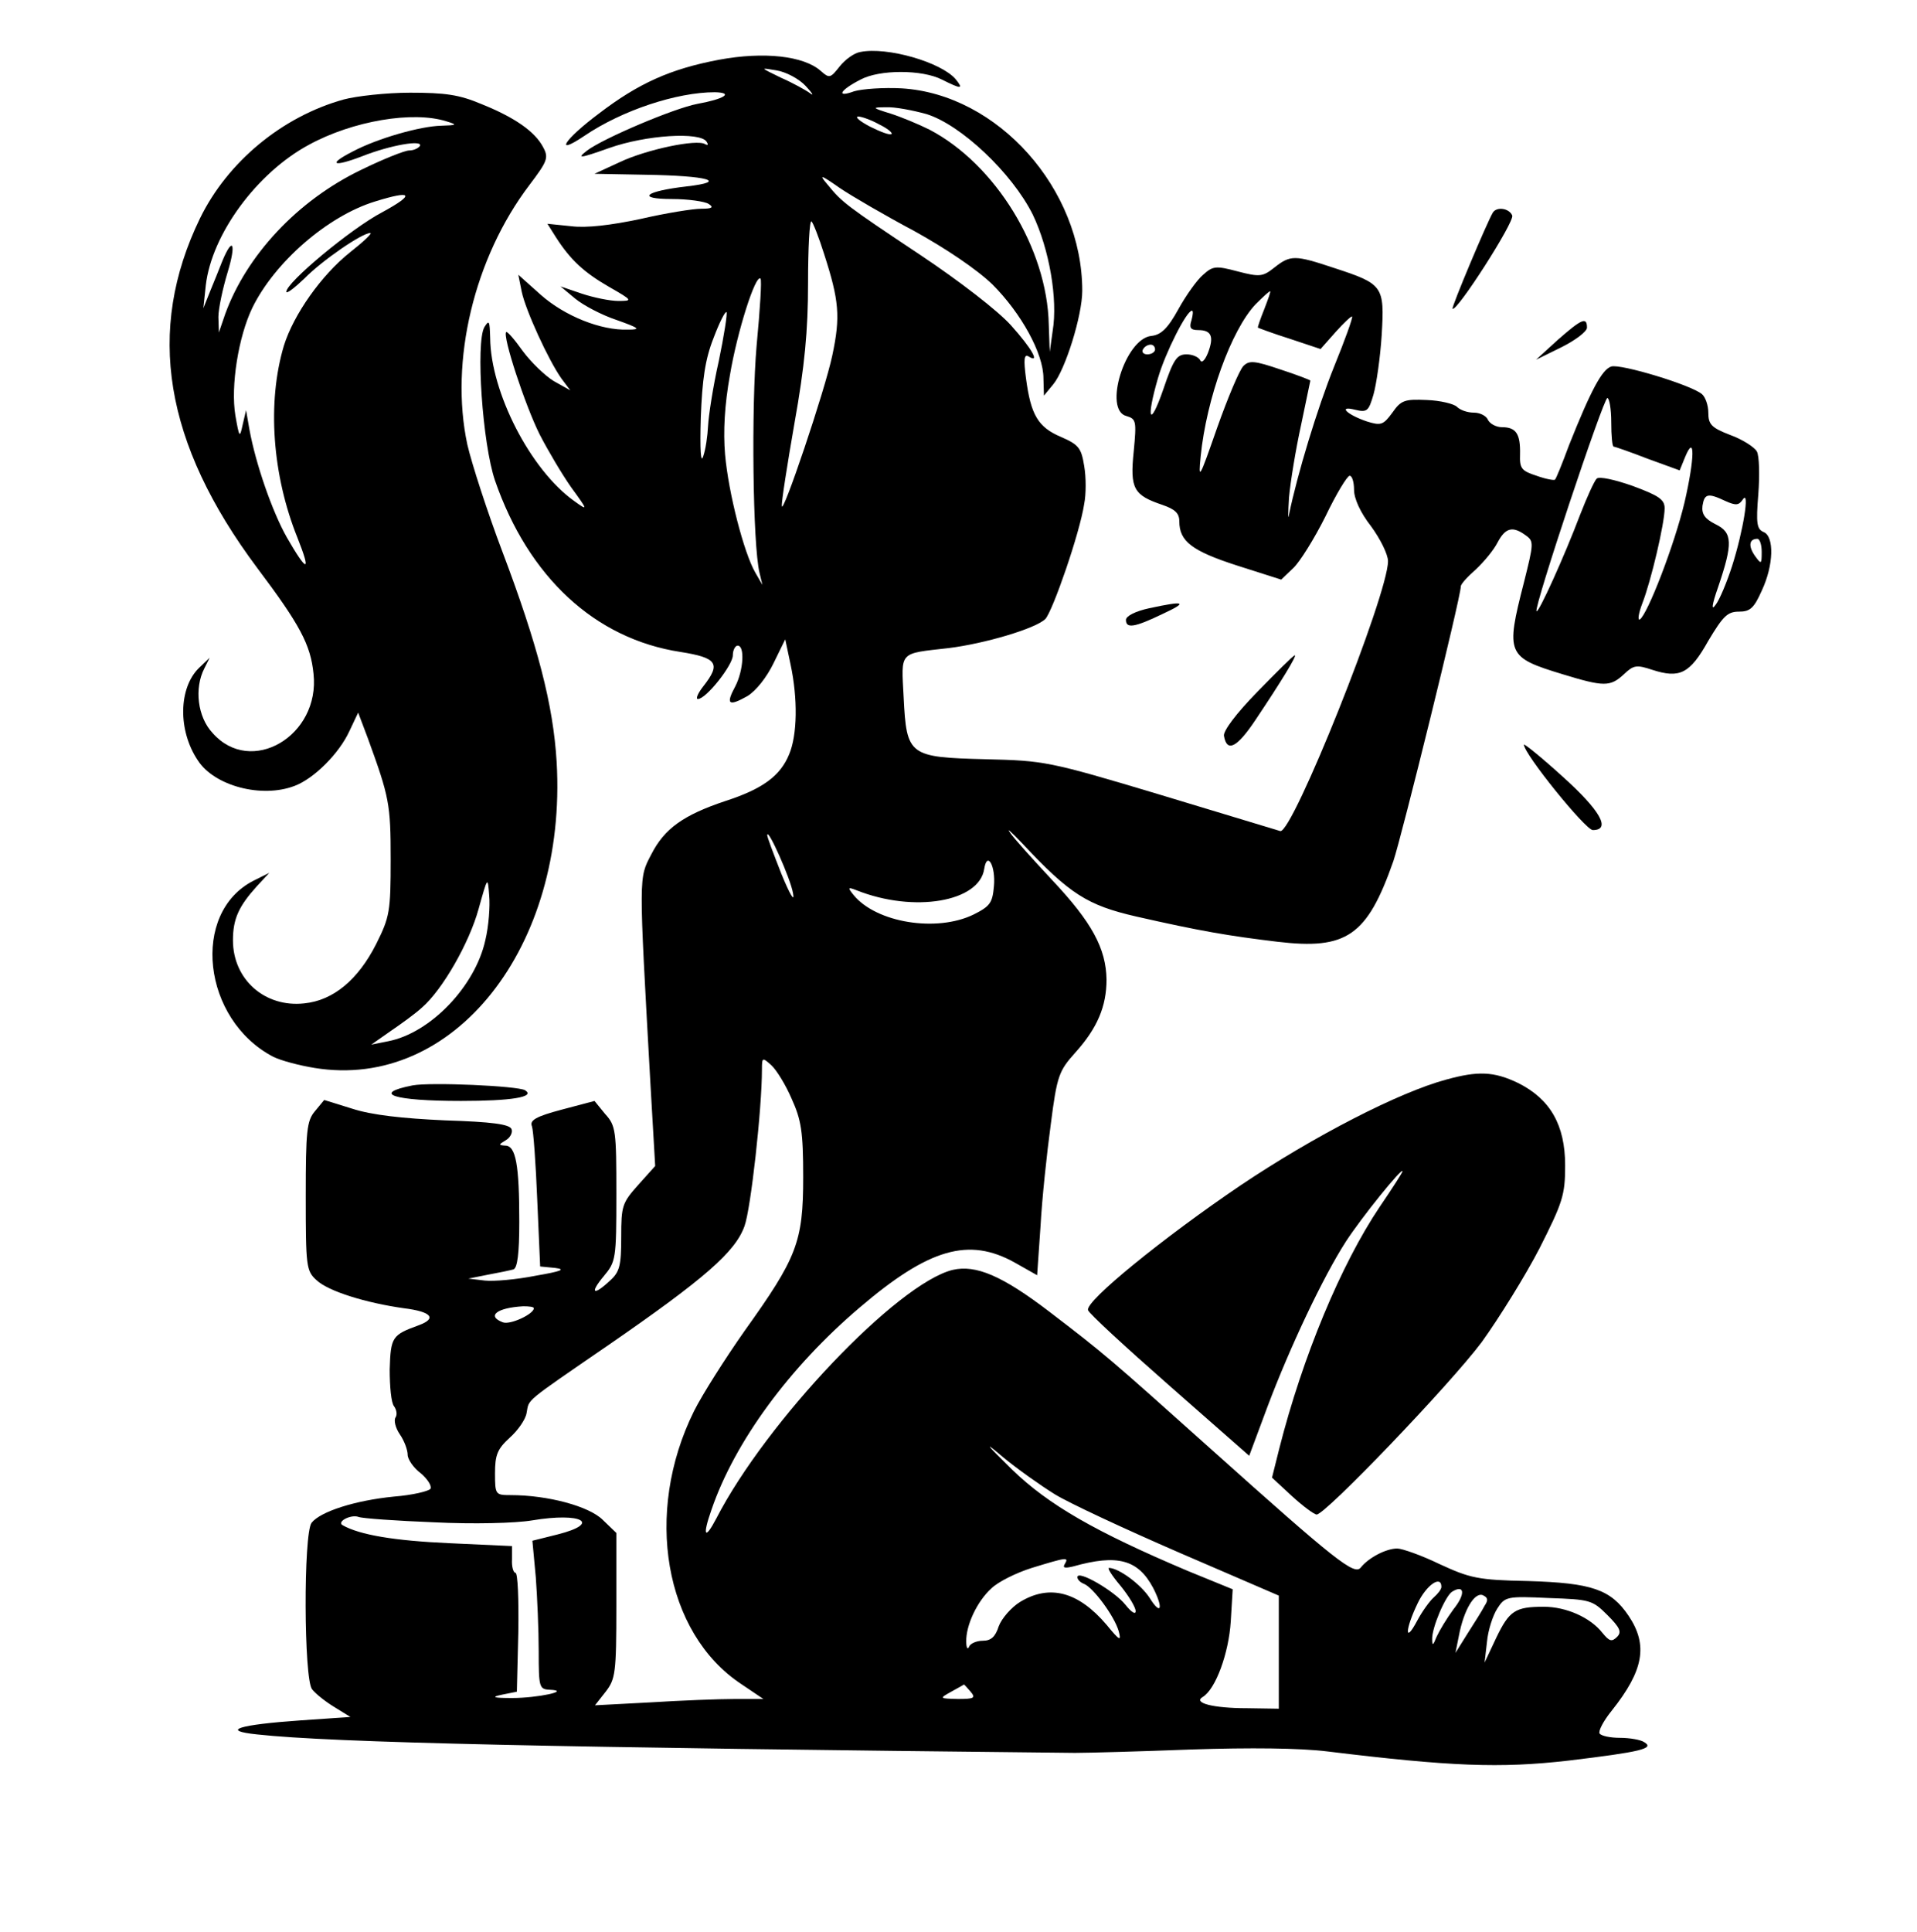 <?xml version="1.0" standalone="no"?>
<!DOCTYPE svg PUBLIC "-//W3C//DTD SVG 20010904//EN"
 "http://www.w3.org/TR/2001/REC-SVG-20010904/DTD/svg10.dtd">
<svg version="1.0" xmlns="http://www.w3.org/2000/svg"
 width="395pt" height="398pt" viewBox="0 0 395 398"
 preserveAspectRatio="xMidYMid meet">
<g transform="translate(0,398) scale(0.1,-0.1)"
fill="#000000" stroke="none">
<path d="M1773 3873 c-13 -2 -32 -16 -43 -30 -19 -24 -21 -25 -39 -9 -35 31
-117 40 -209 23 -101 -19 -167 -49 -248 -111 -71 -53 -94 -89 -30 -46 78 53
191 90 269 90 40 -1 19 -14 -36 -24 -48 -9 -194 -71 -227 -96 -22 -17 -17 -17
45 5 76 27 188 34 201 13 4 -6 3 -8 -3 -5 -17 11 -121 -11 -176 -37 l-52 -24
105 -2 c129 -2 172 -14 85 -24 -87 -10 -105 -26 -30 -26 33 0 67 -5 75 -10 11
-7 8 -10 -15 -10 -17 0 -73 -9 -125 -21 -61 -13 -112 -19 -143 -15 l-49 5 17
-27 c30 -47 58 -73 110 -103 49 -28 49 -29 19 -29 -17 0 -51 7 -75 15 l-44 15
30 -25 c17 -14 55 -34 85 -44 48 -17 51 -20 24 -20 -56 -2 -130 28 -179 71
l-47 42 7 -35 c8 -38 55 -141 82 -179 l18 -24 -34 19 c-18 11 -47 39 -64 62
-17 24 -32 41 -34 39 -8 -8 39 -151 69 -211 17 -33 46 -82 65 -109 35 -48 35
-49 6 -28 -90 64 -172 224 -173 336 -1 35 -2 38 -12 22 -18 -32 -4 -240 22
-316 69 -199 206 -326 382 -353 76 -12 84 -24 47 -71 -11 -14 -16 -26 -11 -26
17 0 72 70 72 90 0 11 5 20 10 20 15 0 12 -51 -5 -84 -20 -37 -14 -42 25 -20
18 11 40 39 54 68 l24 49 11 -52 c15 -70 14 -145 -3 -185 -18 -44 -54 -71
-131 -96 -87 -29 -126 -57 -153 -110 -26 -50 -26 -38 -2 -469 l10 -173 -35
-39 c-33 -37 -35 -43 -35 -107 0 -59 -3 -72 -23 -90 -34 -32 -43 -27 -13 9 25
30 26 35 26 169 0 130 -1 141 -23 165 l-22 27 -68 -18 c-53 -14 -66 -22 -61
-34 3 -8 8 -77 11 -152 l6 -137 31 -3 c23 -3 12 -7 -40 -16 -40 -8 -87 -12
-105 -10 l-34 4 40 8 c22 4 46 9 53 11 8 3 12 32 12 98 0 117 -7 157 -29 157
-14 1 -14 2 1 11 9 5 15 16 12 23 -4 10 -40 15 -137 18 -88 4 -151 11 -191 24
l-58 18 -19 -23 c-17 -20 -19 -41 -19 -175 0 -145 1 -154 22 -173 24 -23 102
-47 180 -58 57 -7 69 -21 31 -35 -55 -20 -58 -24 -60 -91 0 -35 3 -69 9 -76 5
-7 7 -17 3 -23 -4 -6 0 -22 9 -35 9 -13 16 -32 16 -42 0 -9 12 -27 27 -38 14
-12 23 -26 20 -32 -4 -5 -37 -13 -75 -16 -81 -8 -152 -31 -170 -54 -17 -23
-16 -322 1 -343 7 -9 27 -25 45 -36 l34 -21 -102 -7 c-129 -9 -167 -21 -90
-29 155 -17 617 -27 1685 -38 28 0 136 3 240 7 121 4 223 3 280 -4 254 -31
356 -35 496 -19 150 18 179 25 157 38 -7 5 -30 9 -50 9 -20 0 -39 4 -42 9 -3
5 8 26 25 47 66 83 75 135 35 195 -37 55 -76 68 -207 72 -104 2 -120 6 -183
35 -37 18 -77 32 -87 32 -23 0 -59 -19 -75 -39 -13 -17 -50 12 -309 244 -210
188 -218 195 -333 283 -97 74 -151 97 -199 86 -114 -28 -384 -312 -487 -512
-24 -46 -29 -36 -10 18 48 140 161 294 306 417 142 121 224 145 319 92 l46
-26 7 101 c3 56 13 150 21 209 13 102 17 111 51 149 45 50 64 95 64 150 -1 64
-30 118 -112 205 -40 43 -80 87 -87 98 -8 11 3 1 25 -22 98 -105 135 -128 235
-151 132 -30 191 -40 291 -52 143 -17 185 12 239 166 17 50 139 544 139 566 0
5 14 20 31 35 17 16 37 40 45 56 16 30 31 34 58 14 17 -12 16 -17 -4 -97 -38
-148 -35 -154 80 -189 85 -26 98 -26 126 0 20 19 26 20 59 9 56 -18 77 -8 115
60 30 50 39 60 63 60 23 0 31 7 47 43 25 53 26 112 4 121 -14 6 -16 17 -11 78
3 39 2 79 -3 88 -5 9 -30 25 -55 34 -39 15 -45 22 -45 46 0 15 -6 32 -13 38
-22 19 -168 63 -187 57 -19 -6 -42 -49 -87 -162 -14 -38 -27 -70 -29 -71 -1
-2 -19 1 -38 8 -31 10 -35 15 -34 44 1 42 -8 56 -37 56 -12 0 -25 7 -29 15 -3
8 -16 15 -29 15 -13 0 -28 5 -35 12 -6 6 -34 13 -62 14 -45 2 -53 0 -71 -26
-19 -26 -24 -27 -53 -18 -41 14 -60 33 -24 24 25 -6 28 -3 38 31 6 21 14 76
17 123 6 101 3 105 -98 138 -81 27 -90 27 -123 1 -24 -19 -30 -20 -76 -8 -45
12 -51 11 -71 -7 -12 -10 -35 -42 -51 -71 -22 -40 -36 -53 -56 -55 -54 -6 -99
-153 -51 -165 20 -6 21 -10 15 -73 -8 -77 0 -90 59 -110 26 -9 35 -17 35 -34
0 -41 26 -61 119 -91 l91 -29 25 24 c13 12 43 60 66 106 22 46 45 84 50 84 5
0 9 -13 9 -29 0 -18 13 -47 35 -75 19 -26 35 -58 35 -72 0 -69 -197 -562 -222
-556 -7 2 -119 36 -248 75 -230 69 -238 70 -359 73 -158 4 -163 7 -169 127 -5
97 -11 90 93 102 73 9 179 40 199 60 15 16 71 177 80 237 4 20 4 55 0 78 -6
37 -11 44 -48 60 -47 20 -62 45 -72 121 -5 38 -4 50 5 45 25 -16 8 15 -36 64
-27 30 -106 91 -187 145 -153 102 -161 108 -191 145 -18 21 -15 21 25 -7 25
-17 94 -57 154 -89 65 -36 129 -79 161 -110 59 -59 105 -142 105 -193 l1 -36
19 23 c25 30 60 142 60 193 0 210 -174 405 -372 417 -37 2 -81 -1 -98 -6 -38
-14 -30 2 13 24 39 21 127 21 168 0 40 -20 45 -20 28 1 -30 35 -141 67 -196
56z m-113 -70 c14 -15 18 -22 9 -15 -8 6 -35 21 -60 32 -43 21 -44 21 -9 15
19 -3 46 -17 60 -32z m249 -58 c71 -22 176 -121 219 -207 34 -71 52 -174 41
-240 l-6 -43 -2 56 c-3 157 -110 331 -246 402 -22 11 -58 26 -80 33 -39 12
-39 13 -9 13 17 1 54 -6 83 -14z m-98 -21 c17 -8 29 -18 26 -20 -3 -3 -22 4
-44 15 -21 11 -32 20 -25 21 7 0 27 -7 43 -16z m-113 -267 c31 -96 34 -129 17
-209 -15 -72 -104 -335 -104 -310 -1 7 11 84 26 170 21 117 28 191 28 289 0
72 3 129 7 127 3 -2 15 -32 26 -67z m-139 -189 c-11 -126 -8 -410 6 -468 l6
-25 -15 26 c-23 40 -55 163 -62 243 -4 47 -1 102 10 163 15 90 53 209 63 199
3 -2 -1 -64 -8 -138z m1046 75 c-8 -20 -14 -37 -13 -38 2 -1 31 -12 66 -23
l63 -21 31 35 c17 19 32 33 34 32 2 -2 -15 -49 -37 -103 -35 -87 -76 -223 -93
-305 -2 -14 -2 2 0 35 3 33 14 100 25 150 10 49 19 90 19 91 0 1 -28 12 -62
23 -53 18 -64 19 -76 7 -8 -8 -32 -65 -54 -127 -37 -106 -39 -110 -34 -59 12
119 63 260 113 313 15 15 28 27 30 27 2 0 -4 -16 -12 -37z m-1124 -107 c-12
-53 -21 -113 -22 -133 -1 -21 -5 -49 -10 -63 -5 -16 -7 12 -5 80 3 78 9 120
26 163 12 32 24 56 27 54 2 -3 -5 -48 -16 -101z m974 84 c-5 -15 -2 -20 14
-20 27 0 33 -13 20 -47 -6 -15 -13 -22 -16 -15 -3 6 -15 12 -28 12 -20 0 -27
-10 -48 -72 -28 -81 -36 -63 -11 23 15 52 59 139 70 139 3 0 2 -9 -1 -20z
m-75 -60 c0 -5 -7 -10 -16 -10 -8 0 -12 5 -9 10 3 6 10 10 16 10 5 0 9 -4 9
-10z m940 -150 c0 -27 2 -50 5 -50 2 0 34 -11 70 -25 l66 -24 11 27 c21 51 20
-2 -1 -93 -21 -88 -76 -230 -92 -241 -5 -3 -3 12 5 33 18 46 46 165 46 196 0
18 -12 26 -66 46 -37 13 -69 20 -74 15 -5 -5 -20 -38 -34 -74 -33 -87 -86
-204 -90 -199 -6 7 138 439 146 439 4 0 8 -22 8 -50z m235 -162 c22 -10 28 -9
36 3 15 22 1 -65 -22 -137 -11 -34 -26 -70 -34 -80 -9 -13 -8 -1 5 36 31 91
30 113 -5 130 -22 11 -29 21 -27 38 4 25 11 27 47 10z m75 -105 c0 -26 -1 -26
-14 -8 -14 20 -12 35 5 35 5 0 9 -12 9 -27z m-1996 -703 c4 -20 -6 -4 -24 40
-16 41 -30 77 -29 80 1 15 48 -90 53 -120z m414 14 c-3 -34 -8 -41 -42 -58
-76 -37 -200 -17 -247 40 -13 16 -12 17 6 10 118 -47 253 -24 263 44 6 38 24
6 20 -36z m-417 -437 c20 -44 24 -68 24 -162 0 -134 -13 -166 -121 -317 -40
-57 -87 -131 -104 -165 -104 -210 -61 -457 97 -562 l46 -31 -59 0 c-32 0 -111
-3 -174 -7 l-114 -6 22 28 c20 26 22 38 22 177 l0 150 -28 27 c-28 28 -113 51
-190 51 -31 0 -32 1 -32 45 0 38 5 50 30 73 17 15 33 38 35 51 6 30 -9 18 170
141 197 136 260 191 279 244 13 35 36 242 36 323 0 25 1 25 19 9 11 -10 30
-41 42 -69z m-531 -432 c0 -12 -49 -35 -64 -29 -34 13 -12 30 42 33 12 0 22
-1 22 -4z m1073 -383 c29 -18 145 -72 258 -121 l204 -88 0 -117 0 -116 -65 1
c-71 0 -112 11 -92 23 27 16 54 91 58 156 l4 66 -93 38 c-189 80 -287 136
-362 209 -55 54 -59 60 -18 25 29 -24 77 -58 106 -76z m-1279 -58 c80 -4 168
-2 203 4 102 17 143 -6 52 -29 l-52 -13 7 -75 c3 -41 6 -109 6 -153 0 -74 1
-78 23 -79 45 -2 -25 -17 -78 -17 -39 0 -44 2 -20 7 l30 6 3 123 c1 67 -1 122
-6 122 -4 0 -8 12 -7 28 l0 27 -130 6 c-112 5 -184 17 -219 37 -13 7 17 23 33
17 8 -3 78 -8 155 -11z m1300 -86 c-5 -8 0 -9 17 -5 92 26 134 14 165 -44 22
-43 16 -58 -7 -21 -18 28 -64 62 -84 62 -4 0 7 -17 24 -37 17 -21 31 -44 31
-52 0 -8 -9 -2 -21 13 -22 28 -99 73 -99 57 0 -5 6 -11 14 -14 19 -8 62 -66
71 -97 6 -22 2 -20 -25 13 -58 68 -117 84 -178 47 -18 -11 -38 -34 -44 -50 -7
-22 -16 -30 -33 -30 -13 0 -26 -6 -28 -12 -3 -7 -6 -3 -6 10 -1 33 22 83 52
110 13 13 51 32 83 42 72 22 77 23 68 8z m776 -47 c0 -5 -7 -14 -16 -22 -8 -7
-24 -29 -34 -48 -26 -49 -25 -18 1 36 18 38 49 59 49 34z m25 -46 c-14 -19
-29 -44 -35 -57 -7 -18 -9 -19 -9 -5 -1 23 27 89 41 98 26 16 28 -5 3 -36z
m64 7 c-5 -10 -21 -35 -35 -57 l-25 -40 7 35 c10 53 32 90 49 84 11 -5 12 -10
4 -22z m253 -19 c26 -26 30 -35 20 -45 -11 -11 -16 -9 -30 8 -25 32 -75 54
-121 54 -59 0 -71 -8 -98 -64 l-24 -51 5 43 c2 23 12 54 21 68 16 25 20 26
106 22 85 -3 90 -4 121 -35z m-1312 -158 c11 -13 7 -15 -26 -15 -39 1 -39 1
-14 15 14 8 26 14 26 15 1 0 7 -7 14 -15z"/>
<path d="M708 3775 c-126 -35 -239 -128 -296 -245 -112 -231 -74 -463 118
-720 88 -117 110 -158 116 -218 14 -128 -129 -212 -208 -122 -31 33 -38 92
-17 133 l11 22 -22 -21 c-42 -41 -44 -129 -2 -191 34 -52 131 -78 199 -52 40
15 92 67 113 113 l18 38 20 -53 c44 -121 47 -135 47 -249 0 -108 -2 -119 -30
-175 -37 -73 -88 -116 -148 -122 -81 -9 -147 49 -147 130 0 44 12 70 49 111
l26 28 -32 -16 c-131 -66 -106 -287 40 -363 16 -8 54 -18 85 -23 287 -47 521
249 499 630 -7 118 -39 241 -112 434 -31 82 -63 181 -72 220 -37 172 14 385
128 535 37 49 40 56 28 78 -17 32 -58 61 -128 89 -45 19 -74 23 -146 23 -49 0
-111 -7 -137 -14z m212 -45 c23 -7 22 -8 -11 -9 -43 -1 -131 -26 -182 -53 -53
-27 -41 -33 19 -10 58 23 127 35 119 21 -4 -5 -13 -9 -22 -9 -9 0 -54 -18 -99
-40 -131 -63 -236 -176 -280 -297 l-13 -38 -1 32 c0 17 9 59 19 92 18 59 11
76 -11 23 -6 -15 -17 -43 -25 -62 l-14 -35 5 47 c12 105 105 232 213 290 90
49 214 70 283 48z m-132 -187 c-65 -34 -198 -145 -198 -164 0 -5 16 7 37 27
36 37 119 94 136 94 5 0 -14 -18 -42 -40 -59 -47 -116 -128 -136 -192 -35
-117 -24 -267 28 -396 29 -73 20 -72 -22 1 -30 53 -64 151 -77 222 l-7 40 -7
-30 c-6 -28 -7 -27 -15 19 -10 60 6 162 35 222 46 94 155 189 253 219 77 24
83 15 15 -22z m212 -1500 c-21 -95 -113 -191 -200 -208 l-35 -7 40 28 c22 15
51 36 64 48 43 37 98 134 117 203 19 68 19 68 22 28 2 -22 -1 -63 -8 -92z"/>
<path d="M3076 3542 c-12 -20 -86 -196 -83 -198 8 -8 128 179 123 192 -6 15
-32 19 -40 6z"/>
<path d="M3210 3280 l-45 -41 53 26 c28 14 52 32 52 40 0 23 -11 18 -60 -25z"/>
<path d="M2368 2727 c-28 -6 -48 -16 -48 -24 0 -18 17 -16 75 12 54 25 47 28
-27 12z"/>
<path d="M2591 2555 c-44 -45 -71 -81 -69 -91 6 -35 27 -24 65 33 51 76 86
133 81 133 -3 0 -37 -34 -77 -75z"/>
<path d="M3140 2446 c0 -19 127 -176 142 -176 38 0 16 40 -62 110 -44 40 -80
69 -80 66z"/>
<path d="M2980 1756 c-97 -26 -272 -116 -424 -218 -158 -107 -321 -239 -314
-257 1 -6 77 -76 167 -155 l165 -145 38 102 c46 122 114 266 161 339 31 48
117 155 117 145 0 -2 -21 -35 -47 -73 -80 -119 -159 -309 -207 -498 l-15 -60
41 -38 c23 -21 46 -38 51 -38 18 0 274 267 340 355 36 50 90 137 119 193 48
95 53 110 53 171 0 84 -31 137 -97 170 -50 24 -83 25 -148 7z"/>
<path d="M850 1744 c-86 -17 -39 -32 100 -32 103 0 154 8 132 22 -15 9 -195
17 -232 10z"/>
</g>
</svg>
